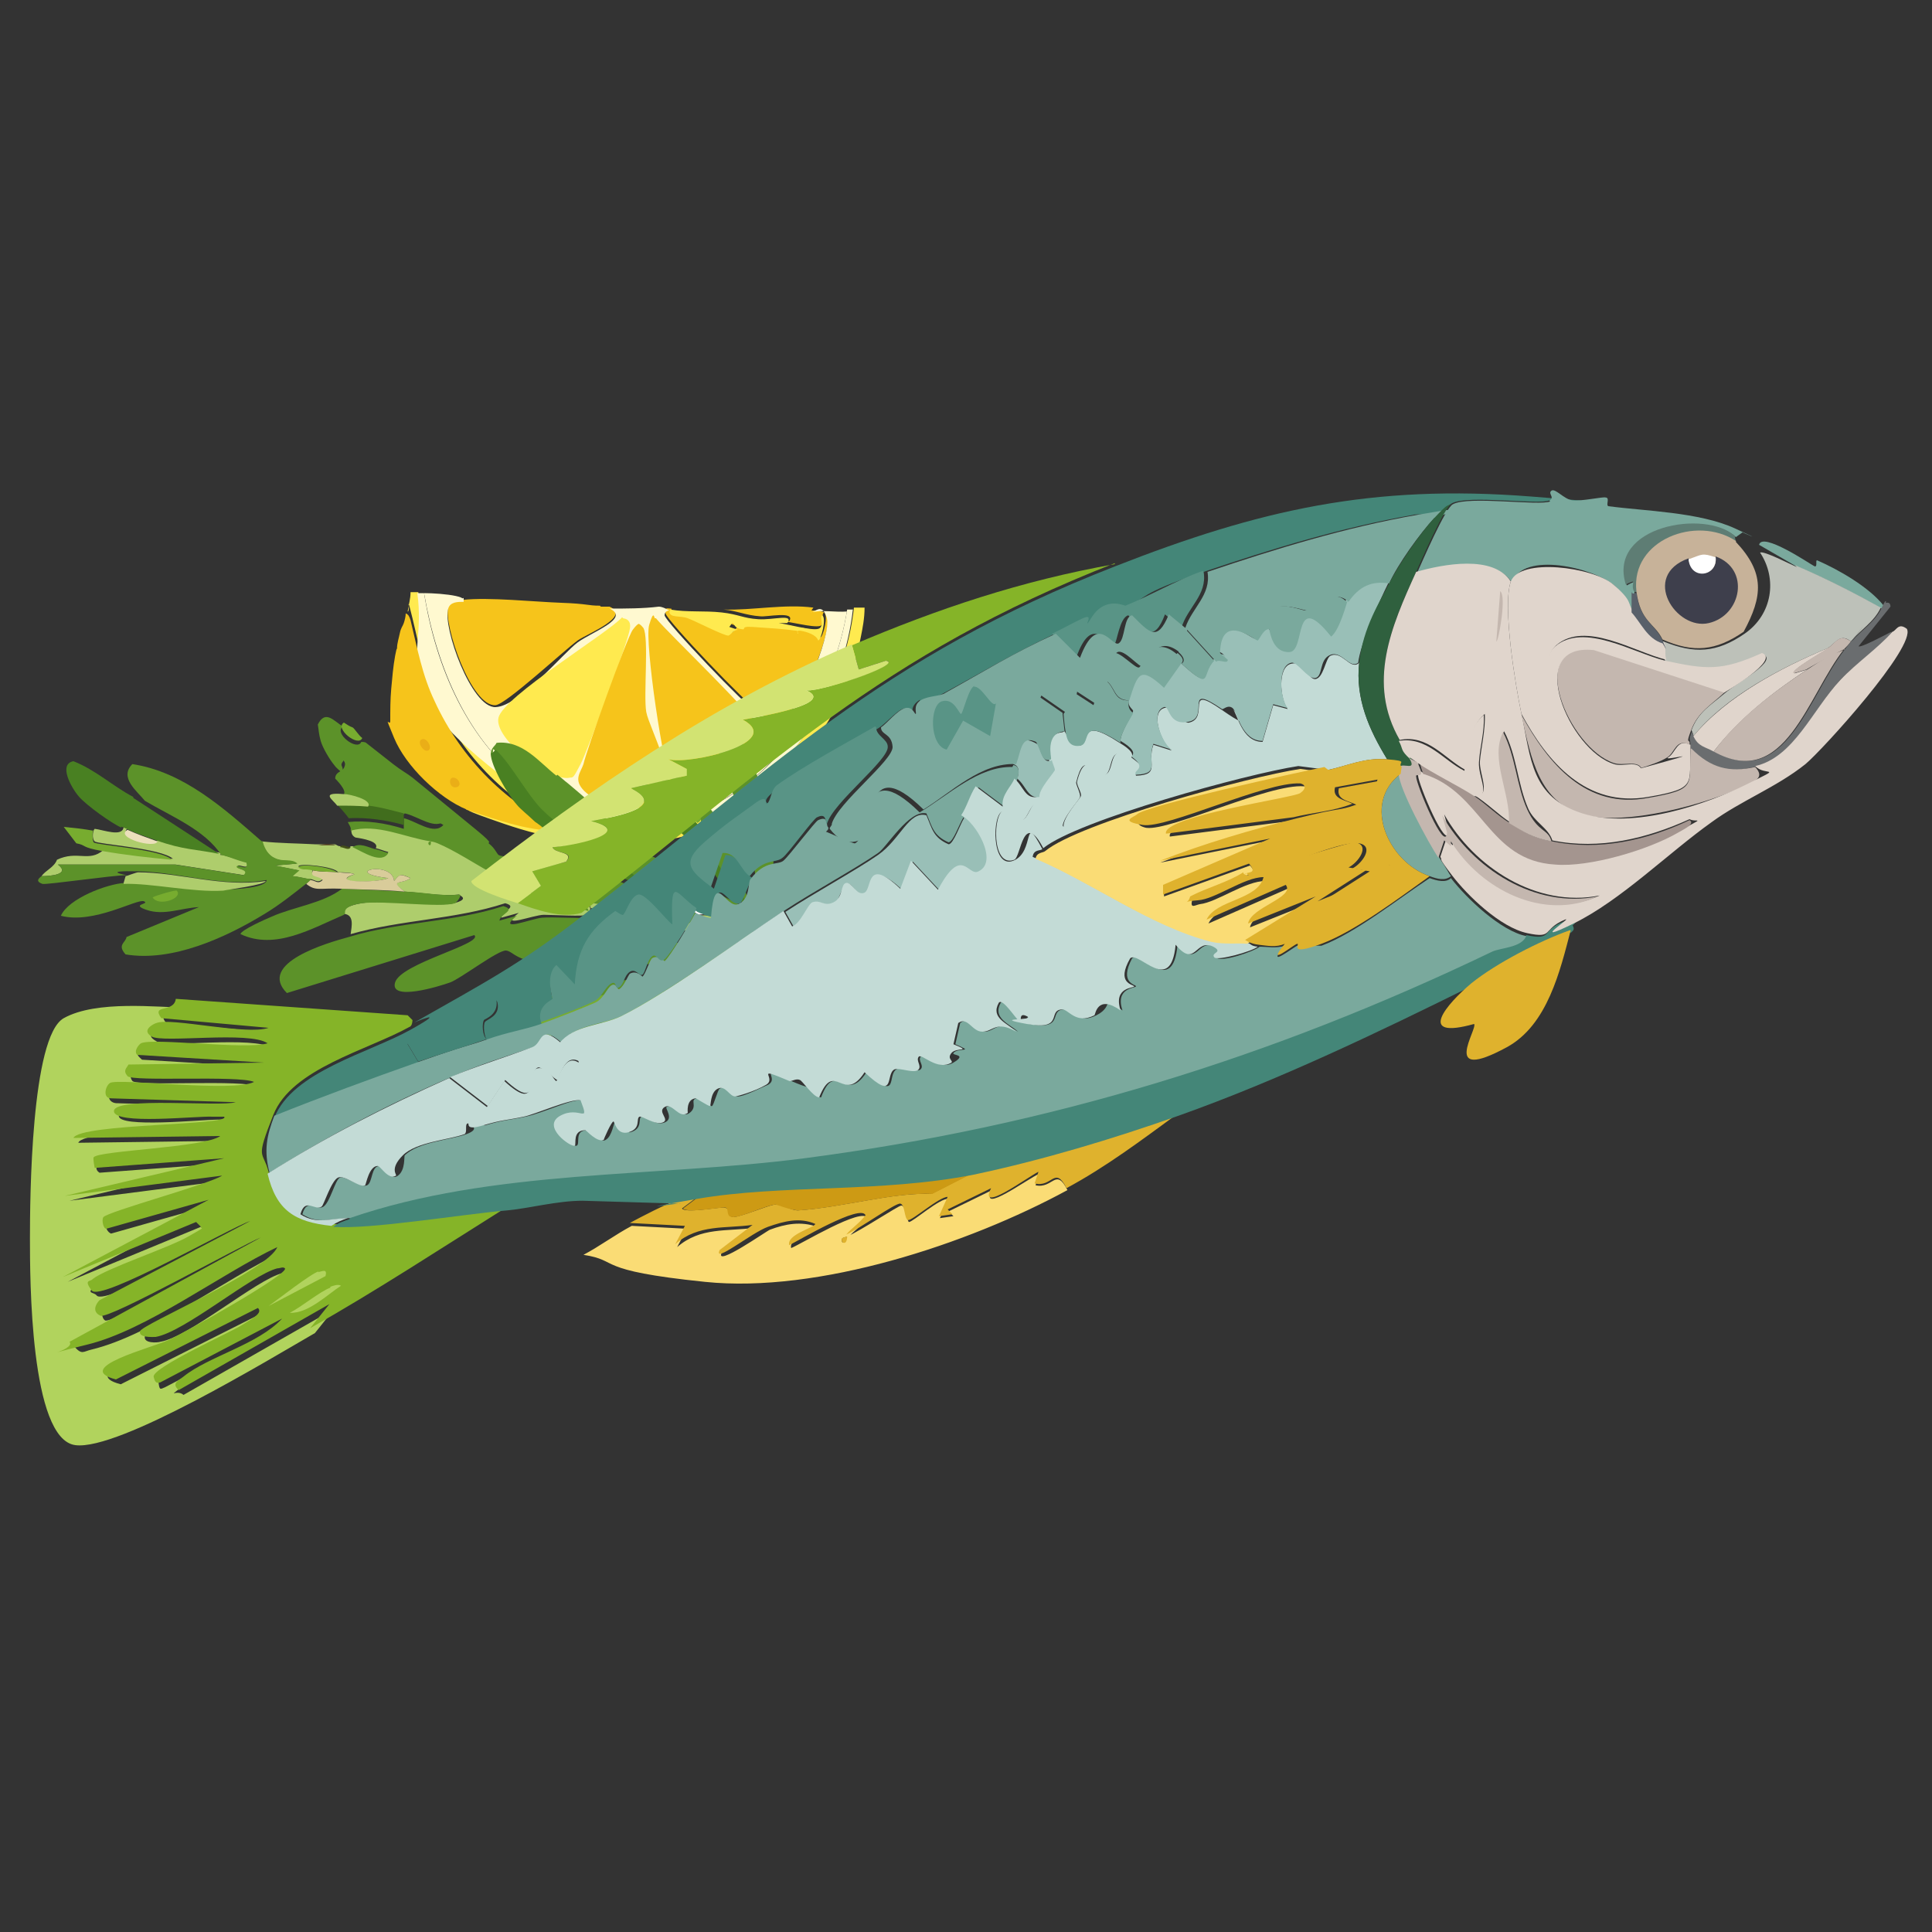 <svg xmlns="http://www.w3.org/2000/svg" id="Layer_1" version="1.1" viewBox="0 0 200 200">
  <rect x="0" y="0" width="200" height="200" fill="#333333" stroke="none"/>
  <defs>
    <style>
      .st0 {
        fill: #f6c41b;
      }

      .st1 {
        fill: #434e18;
      }

      .st2 {
        fill: #3e3f4c;
      }

      .st3 {
        fill: #ebe0bb;
      }

      .st4 {
        fill: #dfb22d;
      }

      .st5 {
        fill: #498022;
      }

      .st6 {
        fill: #5e7d74;
      }

      .st7 {
        fill: #fff9d0;
      }

      .st8 {
        fill: #fadc75;
      }

      .st9 {
        fill: #c4b7af;
      }

      .st10 {
        fill: #85b428;
      }

      .st11 {
        fill: #416d1d;
      }

      .st12 {
        fill: #bdc1b9;
      }

      .st13 {
        fill: #d9cc9a;
      }

      .st14 {
        fill: #6a6d6f;
      }

      .st15 {
        fill: #aecd6c;
      }

      .st16 {
        fill: #77ac2f;
      }

      .st17 {
        fill: #eaae17;
      }

      .st18 {
        fill: #4c361f;
      }

      .st19 {
        fill: #cd9a14;
      }

      .st20 {
        fill: #fff;
      }

      .st21 {
        fill: #e0d5cc;
      }

      .st22 {
        fill: #ffea4f;
      }

      .st23 {
        fill: #b1d35d;
      }

      .st24 {
        fill: #d2e372;
      }

      .st25 {
        fill: #7aa99d;
      }

      .st26 {
        fill: #c7b299;
      }

      .st27 {
        fill: #5c9229;
      }

      .st28 {
        fill: #a4958f;
      }

      .st29 {
        fill: #2f603e;
      }

      .st30 {
        fill: #448678;
      }

      .st31 {
        fill: #99bfb7;
      }

      .st32 {
        fill: #59606a;
      }

      .st33 {
        fill: #599486;
      }

      .st34 {
        fill: #c3dbd6;
      }
    </style>
  </defs>
  <g>
    <path class="st22" d="M89.5,62.9c0,1.1-.2,2.1-.4,3.1s-.4,1.8-.6,2.5-.4,1.3-.6,1.8c-3,7.8-10.7,15.7-19.4,16.7s-14-.9-17.7-2.2-1.7-.8-2.4-1.2c3.3,1.2,6.7,2.5,10.4,2.2-6-2.5-10.9-7.5-13.6-13.4-1.3-2.8-1.8-5.5-2.5-8.4s-.2-.6-.5-.7c.1-.7.3-1.3.3-2,.2,0,.3,0,.7,0s0,0,.1,0c1.1,7.8,4.5,16,11.1,20.7,15.4,11.2,32.2-2.9,34-19.1.4,0,.9,0,1.2,0Z"></path>
    <path class="st0" d="M84,63.2c.5,0,1.5,0,1.7.6.4,1.7-3,10.5-5.1,10.6s-1.7-.5-2.1-.8c-1.1-.6-9.5-9.4-9.6-10.1s.2-.5.5-.5c0,0,0,0,.1,0,0,.7,1.3.5,1.9.7s3.7,1.8,4.2,1.8.5-.7,1-.6l-.9-.3c.7-.9,1.1.2,1.1.2.9.2,1.2-.2,1.3-.2,1.4.1,3.2.2,4.6.4s0,.3.1.3,0-.3.3-.3c.6.1,1.6.4,1.8,1,.3,0,.9-2.4.4-2.6-.3.1,0,1.3-.4,1.4-.8.2-3.2-.5-4.1-.5h.9c.7-1.1-2.4-.4-3-.5-1.5-.1-2.5-.6-3.8-.7,2.9.1,6.4-.6,9.3-.2Z"></path>
    <path class="st7" d="M88.3,63c-1.8,16.3-18.6,30.3-34,19.1s-10-12.9-11.1-20.7c.2,0,.4,0,.7,0,1.2,7.6,4.5,15.5,11,20.1,15,10.7,30.4-3,32.8-18.4.1,0,.4,0,.6,0Z"></path>
    <path class="st22" d="M69.4,63.1c1.7.3,3.5.1,5.3.3s2.2.6,3.8.7,3.7-.6,3,.4h-.9c.9.1,3.4.8,4.1.6s.1-1.3.4-1.4c.5.2-.1,2.6-.4,2.6-.2-.6-1.2-.9-1.8-1s-.2.3-.3.3,0-.3-.1-.3c-1.4-.2-3.1-.3-4.6-.4s-.4.4-1.3.2-.5-1.1-1.1-.2l.9.3c-.5,0-.7.5-1,.6-.5,0-3.4-1.5-4.2-1.8s-1.9,0-1.9-.7Z"></path>
    <g>
      <path class="st0" d="M48.3,83.8c-2.9-1.2-6.3-4.5-7.5-7.4s-.4-1-.4-1.8c0-1.1,0-2.2.1-3.3s.2-2.3.4-3.4.2-.6.2-.8c0-.5.2-1.1.3-1.6s.3-.7.4-1,.2-.7.2-1c.3.1.4.4.5.7.7,2.9,1.2,5.7,2.5,8.4,2.7,5.9,7.6,10.9,13.6,13.4-3.6.2-7-1.1-10.4-2.2Z"></path>
      <path class="st0" d="M45.8,75.5c.8,0,.4,2.1.1,2.2-.8.3-.8-2.1-.1-2.2Z"></path>
      <path class="st17" d="M43.8,76.5c.5,0,1,1,.5,1.2s-1.3-1.1-.5-1.2Z"></path>
      <path class="st17" d="M46.9,80.5c.6,0,1,.9.3,1s-.8-1-.3-1Z"></path>
    </g>
    <path class="st0" d="M62.2,62.8c.3,0,.6,0,.9,0,2.3,1-2.3,2.8-3.3,3.5-1.5,1.1-7.4,6.6-8.5,6.7-2.5.2-5.4-8.3-4.9-10.2s1-.6,1.5-.7c2.7-.3,7.4.2,10.2.3s2.7.3,4,.3Z"></path>
    <g>
      <path class="st7" d="M87.7,63.1c-2.4,15.3-17.8,29.1-32.8,18.4-6.5-4.6-9.7-12.5-11-20.1.9,0,2.4.1,3.3.3s.5.3.8.2v.4c-.6,0-1.4,0-1.6.7-.6,1.9,2.4,10.3,4.9,10.2s7-5.6,8.5-6.7,5.5-2.5,3.3-3.5c1.6,0,3.5,0,5.1-.2.4,0,.9.3,1.1.4-.3,0-.5.2-.5.5.1.7,8.5,9.5,9.6,10.1s1.6.8,2.1.8c2.1-.1,5.6-8.9,5.1-10.6s-1.2-.6-1.7-.6c1.2-.3,2.5,0,3.8-.1Z"></path>
      <path class="st0" d="M67.9,64c1.4,1.7,10.7,10.5,10.9,11.8.3,2.2-5.8,6.3-7.7,6.4s-1.1-.1-1.5-.8c-.9-1.5-2.9-15-2.4-16.7s.5-.7.6-.7Z"></path>
      <path class="st22" d="M64.5,64c.7.1.8.6.7,1.1-.1,1.1-4.4,12.7-5.1,14s-.7,1.4-1.1,1.4c-2,.5-7.9-4-7.4-6.2s11.4-8.8,12.8-10.4Z"></path>
      <path class="st0" d="M66.1,64.6c.2,0,.4.3.5.4.6,1,0,7,.3,8.7s3.9,8.1,1.3,9.4-6.5,0-7.7-1.2-.4-1.9-.1-2.8c.3-1.4,4.5-13.1,5.1-13.9s.7-.6.7-.6Z"></path>
    </g>
  </g>
  <g>
    <path class="st15" d="M61.1,94c0,0,0,.5-.3.7s-3.7,0-4.5,0c-1.1,0-4.8,1.5-2.6-.2l-1.8.5c0-.7,1.8-1.1.4-1.5-5.2,1.7-10.8,1.7-16,3.2.1-.8.4-2-.7-2.1.1,0-.5-.7,1.8-1.1s8.1.4,9.6,0,.8-.7.5-.9c-1.9.2-3.8-.2-5.6-.3-1.8-1.3-.3-.7.6-1.4-.9-.4-1.1-.5-1.7.3-.2-2.2-5.7-.9-.6-.3-1,.5-6.3.6-3.5-.4-.5-.2-1.1-.2-1.7-.2-.3-.6-4.2-1-4.1-.6.4.4.9.2,1.5.3-.4.8.6.5,1,1-.5.5-.9,0-1.3,0s-1.4-.3-1.9-.3l.7-.6-2.5-.5,2.3-.2c-.7-.5-1.5-.1-2.4-.6s-1.1-1.6-1.2-1.7c1.8.2,3.7.2,5.5.3h2.1c.2.1.3.2.5.2.3,0,.9.4,1.1,0,0,0,.2,0,.2,0,1.1.4,3,1.8,3.7.6-.4-.1-.9-.3-1.3-.4.4-.7-1.4-1-2.1-1.1-.6-.3-.4-.9-.4-1.2,2.7-.8,5.6.7,8.3,1.1,0,1.1.2,0,.7.2,1.7.7,3.7,1.9,5.3,2.9s3.8,3.9,3.6,1.3c1,2.2,4,1.5,6,2.1s-.3.5.7.7Z"></path>
    <path class="st27" d="M35.6,94.7c-3.3,1.4-7.1,3.7-10.7,2,0-.4,2.7-1.6,3.2-1.8,2.2-1,5.4-1.4,7.3-2.9,2.2.1,4.4.2,6.6.3s3.7.5,5.6.3c.2.2-.4.9-.5.9-1.5.5-7.4-.3-9.6,0s-1.7,1-1.8,1.1Z"></path>
    <path class="st15" d="M78.4,94.9c-.2.6-.4,1.3-.6,2-.5.1-1,.5-1.5.6.3-.3-.7-.7-.7-.7-1-.2-4.1-.5-5.3-.5.3-.2,1.9-1.5,2.1-1.5,1.3-.3,3.2.9,3.6-.5.9.3,1.5.6,2.4.7Z"></path>
    <path class="st15" d="M22.8,88.5c0,0,.2,0,.2,0,.9.2,1.7.5,2.6.8.2.9-1,0-1,.4s1.4.2.7.9l-7.1-1.1H6c1.3,1-.7,1.2-1.7,1.2.4-.6,1.3-.9,1.6-1.7,2.1-1,3.3.3,4.8-1,2.3.5,4.8.7,7.2.9-1.2-1.1-7.8-1.5-8.1-1.8s-.2-1.1,0-1.3c.9.1,2.9.9,3-.2.1,0,.3,0,.5.1-1.4.8,2.9,2,3.1,1.2,2.8,1,4.1.9,6.5,1.4Z"></path>
    <path class="st27" d="M57.7,80.2c.4.3.7.6,1.1.9.6.5,1.9,1.6,2.3,2,.7.7,1.6,1.5,2.3,2.3s0,.5,0,.6c1.2,1.4,1.7,3.1,3.6,3.9.2,1-.1.8-.9,1.2-2.6-2.4-7.2-4.5-10-7.2s-3.2-4.7-4.4-5.8-.3-.2-.9,0c0-.7.5-.9.6-1.2,2.7-.3,4.4,2,6.2,3.4Z"></path>
    <path class="st5" d="M66.2,91c.3.3.6.5.8.9-1.2.5-1-.4-1.1-.4-1.6-.7-3.2-1.3-4.8-2.2s-3-2-4.4-3.2-1.1-.8-1.5-1.2-1.4-1.2-1.7-1.6c-.9-1-2.7-4-2.7-5.3.6-.2.3-.7.9,0,1.2,1.2,3,4.4,4.4,5.8,2.8,2.8,7.4,4.8,10,7.2Z"></path>
    <path class="st5" d="M72.2,85.3c1.3,1.6,2.1,3.4,3.1,5.2s1.8,1.3,2,2.8c-.6.3-1-.3-1.7-.6-1.4-1.7-2.6-3.8-4.1-5.5s-4.6-3.7-5.8-5.2-.9-1.3-.5-2c0,0,.1-.2.4-.4,0,1.4,2.3,1.8,3.4,2.6s2.5,2.3,3.2,3.1Z"></path>
    <path class="st16" d="M69,79c.2,0,.2.2.4.4s-.5.2-.3.5,1.6.6,1.5.8l-2.2-.7c-.3.5,6,3.9,3.8,5.2-.7-.8-2.4-2.4-3.2-3.1s-3.4-1.2-3.4-2.6c.4-.3.9-.7,1-.8.7.3,1.7-.1,2.3.2Z"></path>
    <path class="st20" d="M75.9,94.2c-.4,1.4-2.3.2-3.6.5-1.2-.8-3.7-2.3-3.5-4,2.4,1.1,4.7,2.4,7.1,3.4Z"></path>
    <g>
      <path class="st27" d="M75.6,74.6c2.6,4.1,5.2,11.2,4.3,16.1s-1.1,2.8-1.5,4.2c-.9,0-1.6-.4-2.4-.7-2.4-1-4.7-2.3-7.1-3.4-.2,1.6,2.3,3.2,3.5,4-.1,0-1.7,1.3-2.1,1.5-1.6,0-3.6,0-4.9.7,3.2.2,7.9,1.5,10.9.6s1-.5,1.5-.6c0,.2.3.9,0,1.5-1.7,4.7-11.1,7.6-15.6,8.3-9,1.3-18-.4-3-4.3,4.1-1.1,8.9-1.1,12.6-2.9-4.5,0-9.5.8-14,.4s-4.6-1.5-5.4-1.6-4.7,2.9-5.8,3.3-6.3,2-5.7,0,9.2-4,8.2-4.9l-19.4,6c-3.1-3.1,4.2-5.2,6.4-5.8,5.2-1.6,10.8-1.5,16-3.2,1.4.4-.3.8-.4,1.5l1.8-.5c-2.2,1.8,1.5.3,2.6.2s4.2.1,4.5,0,.3-.7.3-.7c1.4.3,3.4.6,4.7.2-.7,0-4.5-.8-4.7-.7-.3.1.1.4,0,.5-1-.2-.6-.7-.7-.7-2.1-.5-5,.1-6-2.1.2,2.5-2.3-.6-3.6-1.3s-3.6-2.2-5.3-2.9-.6.9-.7-.2c-2.7-.4-5.6-1.9-8.3-1.1,0-.3.1-.2-.3-.9,1.9-.2,3.9.1,5.8.7v-1.1c1.3.3,3.1,1.8,4.1.7-1.8-1-3.5-2.1-5.2-3.1s-1.6-.8-2.1-1.1c-1.1-.7-2.3-1.3-3-2.5-.6.7.1.5-.2,1.3-.3-.3-.6-.5-.8-.8-.5-.6-1.2-1.8-1.4-2.5s-.2-1.1-.3-1.7c.8-1.6,1.7-.3,2.6.2-1,.7,1.5,2.6,1.9,1.6.1,0,.4,0,.5.1.9.7,1.9,1.5,2.8,2.2s1.5,1,2,1.4c2.2,1.8,4.4,3.6,6.6,5.4s.9,1.1,1.4,1.5.7.9.9,1.1c.6.3,1.2,0,1.4.2,2,.5,4.2.4,6.3.8s2.9,1.5,1.7.2c1.6,1,3.2,1.6,4.8,2.2s-.2.9,1.1.4c-.2-.4-.5-.6-.8-.9.8-.4,1.1-.2.9-1.2-1.9-.8-2.5-2.5-3.6-3.9,1.7,1.9,3.9,2.1,5.6,3s4.2,2.7,6.5,3.8,1.1.9,1.7.6c-.2-1.6-1.6-2.2-2-2.8-1.1-1.7-1.8-3.6-3.1-5.2,2.2-1.3-4.1-4.7-3.8-5.2l2.2.7c0-.2-1.4-.8-1.5-.8-.2-.2.4-.4.3-.5.9.2,1.6.9,2.2,1.5,1.7,1.6,3.2,3.8,4.1,5.9s1.3,4.9,2.4,7.1c.5-2.5.1-5.1-.4-7.6s-2.7-6.2-3.1-8.5-.3-2.4.1-3,.8-.1.8-.1Z"></path>
      <g>
        <path class="st16" d="M60.4,103.4l-.5,2c1.8-1,4.4-.7,6.5-1.3s1.8-.8,2.6-1.1c2.2-.8,4.4-1.2,6.1-3,2,2-11.6,5.8-12.4,5.9s-.5-.7-.6-.7-1,.8-1.6.9c-1.5.1-11.5.7-6.3-.7l-.4-1c2.2-.4,4.4-.6,6.6-1Z"></path>
        <path class="st16" d="M69,103c-.7.3-1.7.9-2.6,1.1-2.1.6-4.7.2-6.5,1.3l.5-2c1.1-.2,7.5-1.5,8-1.4s0,1,.6,1Z"></path>
        <path class="st27" d="M65,98.1c4.3,1.1-6.4,1.2-7,1.1-.9-.1-2.3-.3-3.1-.8,2.3,0,8.2-.8,10.1-.3Z"></path>
        <path class="st15" d="M61.1,94c.2,0-.3-.4,0-.5s4,.7,4.7.7c-1.3.4-3.4,0-4.7-.2Z"></path>
        <path class="st16" d="M36.5,75.3c.2.1.6.8,1,1.1-.4,1-2.9-1-1.9-1.6.3.2.6.4.9.5Z"></path>
      </g>
    </g>
    <path class="st16" d="M9.7,85.9c-.2.2-.1,1.2,0,1.3.3.3,7,.7,8.1,1.8-2.3-.2-4.9-.5-7.2-.9s-1.6-.6-2.7-.8l-1.3-1.7c1,.1,2,.2,3.1.4Z"></path>
    <path class="st13" d="M41.9,92.3c-2.2-.2-4.4-.2-6.6-.3s-2.6.3-3.6-.5c.1-.1.3-.3.4-.4.5,0,.8.5,1.3,0-.4-.5-1.4-.2-1-1,1,.2,1.7.1,2.6.2s1.1,0,1.7.2c-2.8.9,2.5.9,3.5.4-5.1-.6.4-1.9.6.3.6-.8.7-.7,1.7-.3-.9.7-2.3.1-.6,1.4Z"></path>
    <g>
      <path class="st27" d="M27.2,87.1c0,0,.2,1.2,1.2,1.7s1.7,0,2.4.6l-2.3.2,2.5.5-.7.6c.5,0,1.5.3,1.9.3,0,.1-.3.3-.4.4-1.4,1.1-2.9,2.3-4.4,3.2-4.1,2.5-9.6,5-14.4,4.2-.9-1,0-1.2.1-1.8l7.5-3.1c-1.9.1-3.6.9-5.4.3s.4-.6-.3-.9-5.2,2.4-8.6,1.5c.8-1.8,4.8-3.3,6.6-3.4,2.8-.2,7.2.8,10.3.7s4.4-.5,4.4-1c-4.4.8-9-.8-13.2-.9s-1.2.4-1.3.4c-1.4,0-8.2,1-8.7.9-.9-.3-.2-.7-.1-.8,1,0,3-.2,1.7-1.2h12.1s7.1,1.1,7.1,1.1c.7-.6-.8-.6-.7-.9s1.3.6,1-.4c-.9-.2-1.7-.6-2.6-.8-1.7-2.6-5.2-4-7.9-5.6-.8-1-2.7-2.4-1.3-3.8,5.3.8,9.5,4.6,13.4,8Z"></path>
      <path class="st15" d="M12.8,91.4l.2-.7c.1,0,1.1-.4,1.3-.4,4.2,0,8.8,1.6,13.2.9,0,.4-4,.9-4.4,1-3.1.2-7.5-.8-10.3-.7Z"></path>
      <path class="st16" d="M18.3,92.2c.7.8-1.9,1.7-2.5.7.3-.2,2.4-.8,2.5-.7Z"></path>
    </g>
    <path class="st27" d="M38.9,87.9c.4.1.9.3,1.3.4-.7,1.2-2.6-.1-3.7-.6.7-.5,1.6,0,2.3.2Z"></path>
    <path class="st16" d="M35,90.3c-.9-.1-1.6,0-2.6-.2s-1.1,0-1.5-.3c0-.5,3.8,0,4.1.6Z"></path>
    <path class="st18" d="M34.8,87.5h-2.1c.8,0,.9-.3,2.1,0Z"></path>
    <path class="st1" d="M36.3,87.7c-.2.4-.7,0-1.1,0,.2-.4.7,0,1.1,0Z"></path>
    <path class="st5" d="M13.8,82.6l8.9,5.8c-2.4-.5-3.7-.4-6.5-1.4s-2-.7-3.1-1.2-.3,0-.5-.1c-1.1-.5-3.6-2.3-4.4-3.2s-2.2-3.4-.6-3.7c2.3.9,4.1,2.6,6.2,3.7Z"></path>
    <path class="st3" d="M16.3,87.1c-.2.8-4.5-.4-3.1-1.2,1.1.5,2,.8,3.1,1.2Z"></path>
    <g>
      <path class="st27" d="M41.8,84.3c-1.2-.3-2.5-.7-3.7-.8.4-.6-2-1.2-2.5-1.3.3-.4-.8-1.5-.9-1.6,0-.7.7-.7.9-1.1.4-.8-.4-.6.2-1.3.7,1.2,1.9,1.8,3,2.5s1.3.7,2.1,1.1c1.7,1.1,3.4,2.2,5.2,3.1-1,1.1-2.8-.4-4.2-.7Z"></path>
      <path class="st11" d="M41.8,84.3v1.1c-1.8-.5-3.8-.8-5.7-.7-.2-.3-.8-1-1.2-1.4,1.1,0,2.1,0,3.2.1s2.5.5,3.7.8Z"></path>
      <path class="st15" d="M35.6,82.2c.6,0,3,.6,2.5,1.3-1.1-.1-2.1-.1-3.2-.1-.4-.6-1.8-1.4.6-1.2Z"></path>
    </g>
  </g>
  <g>
    <path class="st23" d="M18.7,103.9c-.2,1.6-2.6.6-1.5,2l11.1,1c-2.3.8-10.1-1.1-11.6-.5s-1.2,1-.5,1.4c1.1.7,10-.6,12,.7-2.1.6-11.8-.6-13.1,0s-.8.8-.4,1.2l13.1.8-14,.2c-.3.3-.4.8-.1,1.2.5.6,11.5-.2,13.1.6-2.1,1.1-14-.4-14.9.1s-.8,1.5.1,1.6l12.9.4c-1.7.5-12.5-.4-12.6.9s8.7.4,10.2.4h1.2c1,1.1-14.9.8-15.6,2.4l15.2-.2c-1.6,1.2-12.6,1.4-13.1,2.2s0,1,.1,1.1l13.4-1-16.5,3.9,16.3-2.1c-1.4.9-11.8,3.8-12.3,4.3s0,1.1.3,1.2l10.6-3-15.1,8,13.8-5.7.5.5c-.1.3-1,.8-1.3,1-2.1,1.2-8.5,3.3-9.9,4.4s-.4.8-.1,1.2c.9,1.2,14.3-6.6,16.4-7.2l-15.6,8.2c-.4.4-.3,1.4.1,1.6.9.3,14.6-7.3,16.6-8.1l-19.8,10.8c.8.9.9.5,1.8.3,6.2-1.5,13.8-7.3,19.7-10.1-1,2.4-14,7.9-14.2,8.7s1.3.7,1.6.6c3-.5,9.9-6.4,12.6-7.1s.5-.3.8,0c.3.6-11,6.9-12,7.4-1.7.9-10.1,2.9-5.5,4.1l14.7-7.4c.5.4-1.5,1.6-1.7,1.8-1.4.9-9.2,4.3-9.1,5.3s.2.8.7.6l12.6-6.6c-2.5,2.6-7.7,3.9-10.2,6s-1.3.7-.5,1.4l15.6-8.9-2,2.5c-4.7,2.7-20.3,12.2-24.8,11.6-4.7-.6-4.7-17.4-4.7-21.4,0-4,.1-20.9,3.5-22.8s9.8-1.1,12.6-1.1Z"></path>
    <path class="st8" d="M87.7,128c0,.1-.8,0-.5.6.4.2.4-.6.5-.6,1.4-.6,5.3-3.2,5.6-3.2.5,0,.6,1.7.8,1.7.4,0,3.2-2.5,4.1-2.4l-.9,2,1.4-.2-.5-.5,4.5-2.2c-1.4,2.6,3.7-1.2,4.9-1.7l-.4,1.2c1.8.4,2.1-1.9,3.3.5-10.3,5.6-25.8,10.7-37.5,9.5s-8.7-2.2-12.6-2.8c1.7-.9,3.3-2.1,5-3l5.7.3-1,1.9c2.4-2.1,5.2-1.6,8-2l-3.4,2.6c-.7,1.5,4.7-2.3,5-2.4,1.6-.6,3.2-.9,4.9-.3-.1.4-3,1.1-2.7,2.2,1-.4,7.4-4.3,7.9-3.1-.6.8-1.4,1.3-2,2Z"></path>
    <path class="st4" d="M72.2,123.9l-1.6,1.2c.3.5,3.6-.1,4.3-.1s.7,1,.9,1c.9,0,3.6-1.2,4.4-1.3s1.6.6,2.4.6c4.6-.3,9.9-1.9,13.8-1.7l4.3-2.2c7.1-1.4,14.4-3.6,21.2-6.1-3.7,2.7-7.4,5.5-11.5,7.7-1.2-2.4-1.5,0-3.3-.5l.4-1.2c-1.2.6-6.3,4.4-4.9,1.7l-4.5,2.2.5.5-1.4.2.9-2c-.9,0-3.7,2.5-4.1,2.4s-.3-1.6-.8-1.7-4.2,2.6-5.6,3.2c.6-.7,1.4-1.2,2-2-.5-1.2-6.9,2.6-7.9,3.1-.3-1.1,2.6-1.8,2.7-2.2-1.6-.7-3.2-.3-4.9.3s-5.7,3.9-5,2.4l3.4-2.6c-2.8.4-5.6-.1-8,2l1-1.9-5.7-.3c1.3-.7,3.6-1.9,5-2.4s.9-.4,1.8-.5Z"></path>
    <g>
      <path class="st10" d="M42.7,105.6s0,.6-.3.7c-4.3,2.4-12.2,4.3-14.1,9.1s-1.1,3.6-.5,5.9c1,3.8,2.8,5,6.6,5.4s13.3-1.2,18-1.7c-6.7,4.2-13.4,8.6-20.3,12.5l2-2.5-15.6,8.9c-.8-.7,0-1,.5-1.4,2.6-2.1,7.7-3.3,10.2-6l-12.6,6.6c-.5.2-.6-.2-.7-.6,0-1,7.8-4.5,9.1-5.3s2.2-1.3,1.7-1.8l-14.7,7.4c-4.6-1.2,3.8-3.3,5.5-4.1s12.4-6.8,12-7.4c-.2-.2-.5,0-.8,0-2.7.7-9.6,6.6-12.6,7.1-.3,0-1.8.1-1.6-.6s13.3-6.3,14.2-8.7c-5.9,2.8-13.5,8.6-19.7,10.1s-1.1.6-1.8-.3l19.8-10.8c-2,.8-15.7,8.5-16.6,8.1s-.5-1.2-.1-1.6l15.6-8.2c-2.1.7-15.5,8.4-16.4,7.2s-.1-.9.1-1.2c1.4-1.1,7.8-3.2,9.9-4.4s1.2-.7,1.3-1l-.5-.5-13.8,5.7,15.1-8-10.6,3c-.3,0-.5-.9-.3-1.2.5-.6,10.9-3.4,12.3-4.3l-16.3,2.1,16.5-3.9-13.4,1c0,0-.2-1-.1-1.1.5-.7,11.5-1,13.1-2.2l-15.2.2c.7-1.5,16.5-1.3,15.6-2.2h-1.2c-1.5-.1-10.3.9-10.2-.6s11-.4,12.6-.9l-12.9-.4c-.9,0-.6-1.3-.1-1.6.9-.5,12.8,1,14.9-.1-1.6-.7-12.6,0-13.1-.6s-.1-.8.1-1.2l14-.2-13.1-.8c-.4-.4.2-1.1.4-1.2,1.2-.6,10.9.7,13.1,0-1.9-1.3-10.8,0-12-.7s.4-1.4.5-1.4c1.5-.6,9.3,1.3,11.6.5l-11.1-1c-1.1-1.5,1.3-.5,1.5-2l24,1.7Z"></path>
      <path class="st23" d="M32.9,131.7c.5-.1,1-.4.8.4l-5.9,3.1c1-.7,4.3-3.3,5.2-3.6Z"></path>
      <path class="st23" d="M34.2,133.2c.3-.1.8-.3,1.1-.1-1.4.9-3.4,2.9-5.3,2.8,1.2-.6,3.1-2.2,4.2-2.6Z"></path>
    </g>
    <path class="st19" d="M100.8,121.4l-4.3,2.2c-3.9-.2-9.3,1.4-13.8,1.7-.8,0-2.3-.6-2.4-.6-.8,0-3.5,1.3-4.4,1.3s-.3-1-.9-1-3.9.6-4.3.1l1.6-1.2c8.7-1.5,19-.5,28.6-2.5Z"></path>
    <path class="st4" d="M87.7,128s0,.9-.5.6c-.3-.6.4-.5.5-.6Z"></path>
    <g>
      <path class="st25" d="M195,62.6c.1.3-.2.4-.2.4-2.9-1.6-5.9-3.2-8.9-4.4l-3.8-2.2c.3-1.4,5.3,2,5.7,2.2s.1-.6.3-.6c2.3,1,5.4,2.8,6.9,4.7Z"></path>
      <g>
        <path class="st30" d="M160.4,51.8c-1.1.5-8.4-.6-10.1.3-.6.4-1.3,1-1.8,1.5-.1-.4-2.1-.4-2.2-.3-7.4,1.3-14.6,3.5-21.7,5.9s-5.6,2.6-8,3.6-1.4-.3-2.2,0-1.6,1.7-1.7,1.8c-.2,0-.3-.6-.5-.5-1.1.5-2.1,1.1-3.2,1.6-4.6,2.2-7.5,4-11.4,6.1s-1.7.1-2.6.8-.4,1.4-.5,1.4-.4-.9-1.1-.6-1.8,1.6-2.5,2c-2.8,1.6-7.5,4.2-10.2,6.1s-.6,1.6-1,1.9-.8-.3-1.3,0c-1.6,1.2-4,3-5.2,4-2.4,2-1.5,2.8.7,4.6l1.2-3.5c1.5,0,1.7,1.7,2.8,2.4-.3.3-1,2.5-1.3,2.6-1.3.5-2.4-3.6-2.8,1.4-.2.1-1.4-.4-1.6-.5-2.2-1.4-2.8-3.7-2.5,1.7-.6-.5-3-3.2-3.5-3.1-.8,0-1.3,1.9-1.6,2.1s-.7-.5-.8-.4c-2.8,2-4,4-4.2,7.6l-1.9-2c-1.3,1-.4,3.3-.4,3.5s-1.7.8-1.2,2.4c-1.6.6-3.9,1-5.6,1.6-.4-.4-.5-1.7-.3-2s1.6-.6,1.3-2-4.5,1.9-5.2,2.3c-1.3.7-3.5.3-4.1,2l1.2,2c-5,1.8-10,3.6-15,5.6,1.9-4.8,9.8-6.7,14.1-9.1s.2-.7.3-.7c7.2-4.1,11.1-6.1,17.5-11.1,19.7-15.3,30.8-26.7,55.2-36.2,14.8-5.8,26.5-8.5,43-7.2s1.9.2,2,.7Z"></path>
        <path class="st30" d="M36.2,126c14.8-5.1,31.7-4.2,47.1-6.2,25.3-3.3,48.4-10.4,71.2-21.4.9-.4,3.1-.4,3.5-1.6,2.8.6,1.5-.5,3.9-1.4s.9.4.9.4c.3.5-.1.6-.1.7-3.1,1-7.6,3.4-10.2,5.5-9.9,4.9-20.1,9.8-30.5,13.5-6.8,2.4-14.1,4.6-21.2,6.1-9.6,1.9-19.9,1-28.6,2.5s-1,.3-1.8.5l-10.1-.3c-2.6,0-5.6.8-7.8,1-4.7.4-14.2,2-18,1.7.5-.4,1.1-.6,1.7-.8Z"></path>
        <path class="st10" d="M115.4,58.3c-24.3,9.5-35.5,20.9-55.2,36.2-2.1.6-4.6-.3-6.6-1l2.4-1.8-.9-1.5,3.5-1c1-1.1-1.2-.8-1.4-1.5,2-.2,8.8-1.6,4-2.7,2.2-.4,8.2-1.4,4.1-3.4l5.7-1.3v-.7c.1,0-1.8-1-1.8-1,2.1.6,12.1-1.7,7.7-4.1,1.7-.3,10-1.7,6.4-3.1.7.6,10.5-2.8,8.4-3l-2.8.9-.7-2.5c8.9-3.8,17.6-6.7,27.2-8.4Z"></path>
        <path class="st24" d="M88.2,66.8l.7,2.5,2.8-.9c2.1.3-7.7,3.6-8.4,3,3.6,1.4-4.7,2.8-6.4,3.1,4.4,2.4-5.6,4.7-7.7,4.1l1.9,1v.7c-.1,0-5.8,1.3-5.8,1.3,4.1,2-2,3-4.1,3.4,4.8,1.2-2,2.6-4,2.7.2.7,2.3.4,1.4,1.5l-3.5,1,.9,1.5-2.4,1.8c-.7-.2-4.9-1.5-4.8-2.3,12.4-9.6,25-18.3,39.4-24.5Z"></path>
        <path class="st25" d="M104.9,79.2c.7.1.6.9.4,1.5s-1.4,1.7-1.2,2.9l-2.8-2.1c-.6.9-.9,2-1.5,3s-1.1,2.6-1.6,2.7c-1.6-.7-1.7-1.6-2.3-3-1.8-.4-4.1,3.5-5,4.1-2.3,1.6-6.7,4-9.6,5.9-4.8,3.2-12,8.4-16.8,10.9-2,1-4.9.9-6.4,2.8-2.2-1.9-1.8.1-2.9.5-2.9,1-5.6,1.8-8.5,3.1-6.5,2.8-12.8,6.1-18.8,9.9-.6-2.3-.3-3.8.5-5.9,5-2,9.9-3.8,15-5.6s4.7-1.5,7-2.3,3.9-1,5.6-1.6,4.7-1.8,5.6-2.2,1.2-1.5,1.7-1.8.6.5.8.4c.5-.3.9-1.4,1.1-1.6.7-.4,1.3.3,1.3.3.3-.2.7-1.6,1-1.9.6-.4,1.3.3,1.3.3.6-.5,2.7-4.1,3.2-5,.2.1,1.4.6,1.6.5.4-5.1,1.5-.9,2.8-1.4s1-2.3,1.3-2.6c1.5-2,2.8-1.4,3.4-1.9s3.3-4.1,3.6-4.2c1.1-.5.8.5,1,.7s-.2.5-.2.5c.1,0,2.9,1.3,3,1.2,1.7-.7.3-9.5,6.7-3.2,3-1.8,6.1-4.8,9.6-4.7Z"></path>
        <path class="st25" d="M130.3,98c.9,0,1.8.2,2.7-.1-2.2,2.6,1.1,0,1.3,0,.3,0,2.2,0,2.5,0,3.5-1.3,8-4.9,11.2-7,.8.3,1.7.5,2.2,0,1.6,2.1,5.2,5.5,7.8,6-.5,1.2-2.6,1.2-3.5,1.6-22.9,11-45.9,18.1-71.2,21.4-15.4,2-32.3,1.1-47.1,6.2-1.8,0-3.2.7-4.9-.4.5-1.8,1.5-.3,2.2-.8s1.2-2.8,1.7-3,2.2,1.1,2.8.8.4-2,1.3-2,1.1,1.6,1.9,1,.6-2,.7-2.1c1.4-1.4,4.8-1.6,6.4-2.2s.2-1,.3-1.1c.4-.1,1.6.2,1.6.2,2-.6,2.3-.5,4.2-.9s4.9-1.9,5.9-1.7c1,2.6-1.5,1.2-2.1,1.6-1.9,1.1,1.1,3.3,1.5,3.1s-.3-1.6,1.1-1.6,1.2,1.4,1.9,1,.8-1.8,1-1.9,1.1,1.3,1.6,1.1c1.3-.4.7-1.4,1.1-1.6s1.4,1,2.4.6,0-1.5.2-1.6c.8-.5,1.5,1.3,2.4.6s-.1-1.4.8-1.5,1.3.9,1.5.8.6-1.7.8-1.8c.8-.5,1.2.7,1.8.8s2.9-1.1,3.2-1.2c1.3-.7-1.3-2,2.4-.4s.6-.4,1.1-.1,1.4,1.8,2,1.8c1.5-4,2.5.8,4.7-2.6,3.4,3.1,2.1.3,3.1-.3s2.1.4,2.5,0-.3-.9,0-1.3,1.9,1.5,3.4.6-.2-.7,0-1c.5-.6,2.3,0,.2-.9l.5-2.2c1-.8,1.8.9,2.5.9,1.1,0,1.4-1.3,3.5,0-.9-.8-2.7-1.4-1.8-3,.5-.5,2,1.9,2.1,1.9.4.2.8-.6.8-.5,1,.5,0,.8,0,.8,3.8.7,2-1.4,3.6-1.5s1.4,1.6,3.4.6.3-2.2,2.7-.5c-.8-2.4,1.4-2.3,1.4-2.5s-1.8-.3-.4-2.9c.9-.8,4.2,4,4.7-1.4,2.1,2.5,2-.7,3.9.2s-.3.5.1,1.1,3.9-.6,4.5-1.1Z"></path>
        <path class="st33" d="M90.7,75.3c0,.9,1.2,1.2,1.2,2,.1,1.4-5.7,5.8-6.3,8-.2-.2,0-1.2-1-.7-.3,0-3.1,3.9-3.6,4.2-.7.6-1.9,0-3.4,1.9-1-.7-1.3-2.5-2.8-2.4l-1.2,3.5c-2.2-1.7-3.1-2.5-.7-4.6s3.6-2.8,5.2-4,1,.2,1.3,0c.4-.3.4-1.4,1-1.9,2.6-1.9,7.4-4.5,10.2-6.1Z"></path>
        <path class="st33" d="M72,94.3c-.4,1-2.6,4.5-3.2,5s-.8-.7-1.3-.3-.7,1.7-1,1.9-.7-.7-1.3-.3-.6,1.3-1.1,1.6-.2-.7-.8-.4-1,1.4-1.7,1.8-4.3,1.8-5.6,2.2c-.5-1.7,1.2-2.3,1.2-2.4s-.8-2.5.4-3.5l1.9,2c.2-3.6,1.4-5.6,4.2-7.6,0,0,.7.5.8.4.3-.2.8-2,1.6-2.1s2.9,2.7,3.5,3.1c-.2-5.3.4-3.1,2.5-1.7Z"></path>
        <path class="st33" d="M124.6,59.2c.4,2.4-1.7,3.7-2.3,5.8l-1.7-1.4c-1.1,2.9-2,1.9-3.8.1-.9.2-1.2,2.9-1.4,2.9-.8.4-2.3-3.3-4,1.5l-2.5-2.5c1.1-.5,2.1-1.1,3.2-1.6s.3.6.5.5.6-1.3,1.7-1.8,2.1,0,2.2,0c2.5-1,5.2-2.6,8-3.6Z"></path>
        <path class="st30" d="M50.3,107.6c-2.3.8-4.7,1.5-7,2.3l-1.2-2c.5-1.6,2.7-1.3,4.1-2s5-3.8,5.2-2.3-1.3,1.9-1.3,2c-.2.3-.2,1.6.3,2Z"></path>
        <path class="st34" d="M140.7,68.6c-.4,3.7,1,6.9,2.9,10-2.3-.2-4.2.7-6.1,1.1l-3.1-.4c-5.3.8-22.8,5.6-26.4,8.5-2.1-4-2.3.9-3,1.2-2.4.9-2.2-4.9-1.1-5.1s1,1.3,1.9,1c1.2-.4.8-4.4,4.3.7-.1-1,1.7-2.9,1.8-3.2s-.5-1.2-.4-1.5c.9-3.6,2.2-.6,2.8-.7,1.2-.1.3-3.6,2.8-1.8s.2,1.4.5,1.9c2.6-.1,1.1-1.3,1.8-3.2l1.9.6c-1-.6-2.3-3.9-.8-4.4s1.8,1.7,2.6,1.5c2.2-.5-.6-4.1,3.4-1.3s.8-.4,1.1-.1c.5.4.9,3.4,3.1,3.4l1.1-3.8,1.5.4c-.8-1-1.1-4.4.4-4.7s1.6,1.5,2.4,1.6c.9,0,1.1-2.1,1.6-2.4,1.2-.6,2,1.4,2.9.8Z"></path>
        <path class="st31" d="M143.7,60.4c-.9,1.8-2.9,6.3-3.1,8.2-.9.7-1.7-1.3-2.9-.8s-.7,2.3-1.6,2.4c-.8,0-1.8-1.7-2.4-1.6-1.5.3-1.2,3.7-.4,4.7l-1.5-.4-1.1,3.8c-2.2,0-2.6-3-3.1-3.4s-1,.2-1.1.1c-4.1-2.8-1.2.8-3.4,1.3s-2-1.7-2.6-1.5c-1.5.5-.2,3.8.8,4.4l-1.9-.6c-.7,1.9.8,3.1-1.8,3.2-.4-.5,1.3-.6-.5-1.9.7-.5-.6-1.3-1.1-1.6-.1-.7,1.3-2.9,1.3-3.1s-.7-.5-.4-1.3c.9-2.9,1-3.6,3.6-1.3l1.7-2.4c3.3,3,2,1.1,3.4-.3s1.2.3,1.2-.2-.8-.7-.8-.7c.1-4.4,3.6-1.2,3.9-1.3s.7-1.5,1.4-1.1c.1.3,1.9,2.3,2.1,2.3,1.7,0,.4-6.6,4.3-1.6.8-.7,1.5-3.5,1.7-3.7,1.1-1.5,2.4-2.1,4.2-1.9Z"></path>
        <path class="st31" d="M99.7,84.5c1.6.7,3.9,4.9,1.8,5.8s-1.7-2.8-4.2,1.9l-2.8-3-1.1,2.9c-3.6-3.3-2.7,0-3.7.4s-1.5-1.1-1.9-1c-.6,0-1,1.8-1.3,2-1,.5-1.4-.3-2.2,0s-1.2,2.2-2.1,2.5l-.9-1.6c2.9-1.9,7.3-4.3,9.6-5.9s3.2-4.6,5-4.1c.6,1.4.7,2.3,2.3,3,.5,0,1.2-2.1,1.6-2.7Z"></path>
        <path class="st34" d="M58,107.9c.4.4,0,1.1,0,1.1.3.2,2-.8,2,.9-1.6-1-2.1,1.9-2.3,1.9s-1.6-1.4-2-1.3c-1.2.4.4,4.8-3.4,1.3l-1.8,2.7-3.9-3c2.9-1.2,5.6-2,8.5-3.1,1.1-.4.7-2.4,2.9-.5Z"></path>
        <g>
          <path class="st34" d="M110.2,75.7c.2.4,1.1,1.5,1.5,1.5,1.3-.2-.2-3.2,4.2-.3.5.3,1.8,1.1,1.1,1.6-2.5-1.8-1.6,1.7-2.8,1.8s-1.9-2.9-2.8.7c0,.3.5,1.2.4,1.5-.1.4-1.9,2.2-1.8,3.2-3.5-5-3.1-1-4.3-.7s-1.6-1.1-1.9-1c-1.1.2-1.2,6,1.1,5.1s.9-5.2,3-1.2c-.2.2-.9,0-1,.8,6,2.5,11.9,7,18.2,8.6,1.3.3,2.8,0,3.7.2s.5.4,1.4.5c-.6.5-4.2,1.5-4.5,1.1-.4-.5,1-.5-.1-1.1-1.9-.9-1.8,2.3-3.9-.2-.5,5.3-3.8.6-4.7,1.4-1.5,2.6.3,2.7.4,2.9s-2.2,0-1.4,2.5c-2.4-1.7-2.6.4-2.7.5-2,1-2.7-.7-3.4-.6-1.5.1.3,2.2-3.6,1.5s1-.3,0-.8-.4.8-.8.5-1.7-2.4-2.1-1.9c-.9,1.6.9,2.1,1.8,3-2.1-1.2-2.4,0-3.5,0s-1.5-1.6-2.5-.9l-.5,2.2c2,.8.3.3-.2.9s.2.8,0,1c-1.5.9-3.1-1-3.4-.6s.3.9,0,1.3c-.4.5-1.9-.2-2.5,0-1,.5.2,3.4-3.1.3-2.2,3.4-3.1-1.4-4.7,2.6-.6,0-1.8-1.8-2-1.8-.4-.2-.9.2-1.1.1-3.8-1.6-1.2-.3-2.4.4s-3,1.2-3.2,1.2c-.6,0-1-1.2-1.8-.8s-.7,1.8-.8,1.8c-.2,0-1.4-.8-1.5-.8-1,.1-.8,1.5-.8,1.5-.9.7-1.6-1.1-2.4-.6s.6,1.3-.2,1.6-2.1-.7-2.4-.6c-.4.2.2,1.2-1.1,1.6s-1.5-1.2-1.6-1.1c-.2,0-1,1.8-1,1.9-.7.3-1.8-1-1.9-1-1.4,0-.9,1.5-1.1,1.6-.4.2-3.5-2-1.5-3.1s3.1,1,2.1-1.6c-1-.2-4.8,1.5-5.9,1.7-1.9.4-2.2.3-4.2.9s-1.3-.3-1.6-.2,0,.9-.3,1.1c-1.6.6-5,.8-6.4,2.2s-.6,2-.7,2.1c-.8.5-1.6-1-1.9-1-.9,0-1.2,1.9-1.3,2-.6.3-2.1-1.1-2.8-.8s-1.5,2.9-1.7,3c-.7.5-1.7-1-2.2.8,1.7,1.1,3.1.4,4.9.4-.6.2-1.1.4-1.7.8-3.8-.4-5.7-1.6-6.6-5.4,6-3.8,12.3-7,18.8-9.9l3.9,3,1.8-2.7c3.8,3.5,2.2-1,3.4-1.3s1.8,1.4,2,1.3.8-2.9,2.3-1.9c0-1.7-1.7-.6-2-.9s.4-.7,0-1.1c1.5-1.9,4.3-1.8,6.4-2.8,4.8-2.4,12-7.7,16.8-10.9l.9,1.6c.9-.3,1.6-2.3,2.1-2.5.9-.3,1.2.5,2.2,0s.7-1.9,1.3-2,1.1,1.4,1.9,1,.1-3.8,3.7-.4l1.1-2.9,2.8,3c2.5-4.7,3.1-1.3,4.2-1.9,2.1-1-.3-5.1-1.8-5.8.6-.9.9-2.1,1.5-3l2.8,2.1c-.2-1.2,1-2.2,1.2-2.9.9.7,1.1,2.1,2.3,1.9-.1-.8,1.6-2.7,1.6-2.8,0-.3-.3-.8-.3-1s-.7-2.7,1.4-2.9Z"></path>
          <path class="st34" d="M82.6,96.4l3,1.7c.4-4.7,2-2,4.5-.5-2.3,2.6-.7,4.1-4.3,1.1-2.1,5.7-2.1-1.2-4.9,3-1.2-.8-1.7-1.6-2.3-3,1.7-3.2,3.1,3.3,4-2.3Z"></path>
        </g>
        <path class="st25" d="M114.4,70.4c1.1.7.8,2.2,2.5,2.1-.3.9.4,1.3.4,1.3,0,.2-1.5,2.3-1.3,3.1-4.5-2.9-2.9.1-4.2.3s-1.4-1-1.5-1.5-.2-1.8-.2-1.8,1.2-1.6,1.1-2.2l2,1.3c.2-.9,1-1.9,1.3-2.6Z"></path>
        <path class="st31" d="M107.5,77.2c.4.8.5,1.9,1.4,1.5,0,.2.3.8.3,1s-1.7,2-1.6,2.8c-1.2.2-1.4-1.2-2.3-1.9.2-.5.3-1.3-.4-1.5.6-1.7.5-3.3,2.6-2Z"></path>
        <path class="st25" d="M110,73.9c0,0,.2,1.8.2,1.8-2.1.2-1.3,2.8-1.4,2.9-.9.4-1-.7-1.4-1.5q-1.2-2.5,0-5.1l2.6,1.8Z"></path>
        <path class="st25" d="M139.5,62.2c-.1.2-.8,3-1.7,3.7-4-5-2.6,1.5-4.3,1.6s-2-1.9-2.1-2.3c-1.4-3.9,3.4-2,3.7-2,.4,0,2.7-2.6,4.3-.9Z"></path>
        <path class="st25" d="M121.9,67.6c1,.8.3,1.1.3,1.2l-1.7,2.4c-2.5-2.3-2.7-1.5-3.6,1.3-1.7,0-1.4-1.5-2.5-2.1.2-.3.3-2.6.9-2.8s2.2,1.6,2.6,1.5,1.3-3.6,3.9-1.4Z"></path>
        <path class="st25" d="M125.7,68.4c-1.4,1.4-.1,3.3-3.4.3,0,0,.7-.3-.3-1.2l.7-2.4,3,3.3Z"></path>
        <g>
          <path class="st25" d="M148.5,53.6c-1.5,1.6-3.8,4.8-4.7,6.8-1.8-.3-3.1.3-4.2,1.9-1.7-1.6-3.9.9-4.3.9s-5.1-1.8-3.7,2c-.7-.4-1.2,1-1.4,1.1s-3.8-3.1-3.9,1.3c0,0,.8.7.8.7,0,.5-.9-.1-1.2.2l-3-3.3-.7,2.4c-2.6-2.2-3.5,1.3-3.9,1.4s-1.9-1.8-2.6-1.5-.8,2.5-.9,2.8c-.3.7-1.1,1.7-1.3,2.6l-2-1.3c0,.6-1.1,2.1-1.1,2.2l-2.6-1.8q-1.2,2.6,0,5.1c-2.1-1.3-2,.3-2.6,2-3.6-.2-6.7,2.9-9.6,4.7-6.4-6.3-5,2.5-6.7,3.2s-2.9-1.1-3-1.2.3-.4.2-.5c.6-2.2,6.4-6.6,6.3-8s-1.2-1.2-1.2-2c.6-.4,1.7-1.8,2.5-2s1,.7,1.1.6-.3-.9.5-1.4,2.1-.4,2.6-.8c4-2.2,6.8-4,11.4-6.1l2.5,2.5c1.8-4.8,3.3-1.1,4-1.5s.5-2.8,1.4-2.9c1.8,1.8,2.6,2.8,3.8-.1l1.7,1.4c.7-2.1,2.7-3.4,2.3-5.8,7.1-2.4,14.3-4.6,21.7-5.9s2.1,0,2.2.3Z"></path>
          <path class="st33" d="M100.8,71.1c.8-.2,1.9,2.3,2.3,1.7l-.6,3.4-2.8-1.6-1.7,3c-1.8-.4-1.8-4.6-.5-5s1.8,1.4,2,1.3.8-2.8,1.4-2.9Z"></path>
          <path class="st25" d="M130,59.6c.5-.2,2.1,1.3,2.2,1.4s-1.2,3.4-1.4,3.4-1.6-.9-1.7-.9c-.4-.5.5-.6.4-.8-.2-.6-.9-.5-.9-1s1.3-2.1,1.4-2.2Z"></path>
        </g>
      </g>
      <g>
        <path class="st25" d="M160.4,51.8c.6-.3-.2-.7.2-1s1.3.9,2.2,1,3.2-.4,3.4-.3c.5,0,0,.8.3.9,3.7.5,9.4.6,13.1,2.3s.5.3.8.4l-.7.5c-3-2.8-13.2-1.2-11.3,5,1.3-.7.5-.2.8.6v2.2c-.7-.8-1.3-2.1-2.1-2.8-2.1-1.8-9.4-3.6-10.6-.3-1.8-2.8-7-1.8-9.8-1,.5-1.1,2.9-6.7,3.7-7.1,1.6-.9,9,.2,10.1-.3Z"></path>
        <path class="st12" d="M185.8,58.5c3.1,1.3,6,2.8,8.9,4.4-.7,1.5-2.1,2.3-3.1,3.5-1.1-.9-1.6.2-2.4.7-4.8,2-10.6,5-13.9,9.1,0-.2-.1-.4-.2-.6.7-1.9,2-2.6,3.4-3.8s5.8-3.5,3.9-4.1c-4.2,1.9-5.8,1.7-10,.8-.3-.7,0-1.1-.2-1.8s0-.2,0-.3c3.2,1.3,5.5,1.2,8.4-.8s3.4-5.7,1.6-8.4c.4-.2,3.1,1.2,3.8,1.5Z"></path>
        <path class="st4" d="M162.6,96.3c-1.1,4.2-2.4,9.8-6.6,12.1-7,3.8-3-1.9-3.4-2.4-6.1,1.7-2.8-2.1-.3-4.2,2.6-2.1,7.1-4.4,10.2-5.5Z"></path>
        <path class="st14" d="M195.8,65.5c-1.6,1.9-3.7,3.2-5.4,5-2.8,3.1-4.7,8-8.8,8.9s-4.7.1-6.6-1.9c0,0,0-.2,0-.3,0-.9-.3-.4.2-1.6,0,.2,0,.4.2.6.4,1.1,1.2,1.1,2.1,1.6,7.4,4.1,9.7-5.8,13.5-10.6s.5-.6.7-.8c1-1.2,2.4-2,3.1-3.5s.4,0,.2-.4c0,0,.7-.4.7.3l-3.3,4.1c.2.2,2.8-1.2,3.4-1.5Z"></path>
        <path class="st6" d="M179.6,55.5c0,0,0,.5.2.6-4.1-2.7-10.9-.1-10.3,5.2-.2,0-.3,0-.4-.2-.3-.8.5-1.2-.8-.6-1.9-6.1,8.3-7.8,11.3-5Z"></path>
        <path class="st21" d="M169.1,63.3c.9,1.1,1.6,2.8,3.2,3.2.2.7,0,1.2.2,1.8-3.3-.8-8.4-4.1-11.4-1.5s.9,14.9,8.9,12.7,1.9-.6,2.7-1.1.9-2,2.3-1.3c0,0,0,.2,0,.3-.2,3.8.8,4.2-4.4,5.1-6.4,1.1-10.4-3.6-13.1-8.6-.6-2.8-2-11.2-1.1-13.7s8.5-1.5,10.6.3,1.4,1.9,2.1,2.8Z"></path>
        <path class="st9" d="M175.1,77.5c2,2,3.9,2.5,6.6,1.9,1,1.1,0,1.4-.9,1.9-4,1.9-12.6,4.3-17,3s-5.3-5.6-6.3-10.3c2.8,5.1,6.7,9.8,13.1,8.6,5.2-.9,4.2-1.3,4.4-5.1Z"></path>
        <path class="st29" d="M150.3,52.1c-.8.4-3.2,6-3.7,7.1-2.6,5.6-5.1,11.5-1.7,17.4s0,.9,1.2,1.9c.8,1.5-.7.4-1,.9-.5-.5-.7-.8-1.5-.8-1.9-3.1-3.3-6.3-2.9-10s2.2-6.4,3.1-8.2,3.2-5.2,4.7-6.8,1.2-1.1,1.8-1.5Z"></path>
        <path class="st25" d="M144.9,80.1c0,1.5,3.1,7.2,4.1,8.7s.9,1.5,1.2,1.9c-.6.5-1.4.3-2.2,0-4.2-1.4-7.1-7.5-3-10.6Z"></path>
        <g>
          <path class="st21" d="M156.4,60.2c-.9,2.5.5,10.9,1.1,13.7,1,4.7,1,8.6,6.3,10.3s13-1,17-3,1.9-.8.9-1.9c4-.9,5.9-5.8,8.8-8.9,1.7-1.8,3.8-3.2,5.4-5,.4-.1.6-1,1.5-.3,1,1.8-8.7,12.5-10.5,14-3,2.4-6.7,3.8-9.7,6-4.5,3.2-9.4,8.1-14.3,10.5s.1-.8-.9-.4c-2.4,1-1.1,2-3.9,1.4s-6.2-3.9-7.8-6-.9-1.4-1.2-1.9l.6-1.8.7.6v-.5c3.1,4.9,9.6,8.3,15.2,5.7-6.5,1.3-13-2.9-16.1-8.4l.5,1.8c-.2,2.2-3.2-5-3.2-5.8s.5-.3.5-.3c6.2,1.9,6.7,9,13.7,9.4,3.6.2,9.6-1.6,12.7-3.3s1.9-.9,1.2-1.3c-4.4,2-9.3,3.2-14.2,2.2-.4-1.3-1.9-1.9-2.5-3.3-1.1-2.5-1.2-5.6-2.5-8-1.4,2.7.9,6.4.6,9.4-1.1-.7-2.4-2-3.7-2.8,1.9.3.5-2.2.6-3.5s.6-3.3.5-4.9c-1.7,1.5-1.7,3.8-2,5.8-2.2-1.2-3.9-3.7-6.8-3.1-3.4-5.9-.9-11.7,1.7-17.4,2.8-.8,8-1.8,9.8,1Z"></path>
          <g>
            <path class="st28" d="M152.6,82.4c1.2.8,2.5,2.1,3.7,2.8,1.7,1,2.3,1.5,4.4,1.9,4.8,1,9.8-.1,14.2-2.2.7.4-.9,1.1-1.2,1.3-3.1,1.8-9.2,3.6-12.7,3.3-7-.4-7.5-7.5-13.7-9.4,0-.2-.3-.8-.3-1.2,1.3,1,4.1,2.3,5.8,3.4Z"></path>
            <path class="st9" d="M146.8,78.9c0,.4.4.9.3,1.2s-.6,0-.5.3c0,.8,3,8,3.2,5.8l-.5-1.8c3.1,5.5,9.6,9.7,16.1,8.4-5.6,2.6-12.1-.7-15.2-5.7v.5s-.7-.6-.7-.6l-.6,1.8c-1-1.5-4.1-7.2-4.1-8.7s.1-.6.1-.7c.3-.5,1.8.5,1-.9,0,0,.4.2.8.4Z"></path>
            <path class="st21" d="M152.6,82.4c-1.7-1.1-4.4-2.4-5.8-3.4s-.7-.4-.8-.4c-1.1-1-.7-1-1.2-1.9,2.9-.5,4.6,2,6.8,3.1.2-2.1.3-4.3,2-5.8.1,1.7-.4,3.3-.5,4.9s1.4,3.8-.6,3.5Z"></path>
            <path class="st9" d="M160.6,87.1c-2-.4-2.7-.9-4.4-1.9.2-3-2-6.7-.6-9.4,1.3,2.5,1.4,5.6,2.5,8s2.2,2,2.5,3.3Z"></path>
            <path class="st9" d="M155.3,61.2c.7.5-.2,5.3-.4,5.2l.4-5.2Z"></path>
          </g>
        </g>
        <path class="st32" d="M169.4,61.3c.4,3.1,1.9,3.2,2.7,5s0,.2,0,.3c-1.6-.5-2.2-2.1-3.2-3.2v-2.2c0,.2.1.3.4.2Z"></path>
        <path class="st9" d="M178.5,71.7c-1.4,1.3-2.7,2-3.4,3.8s-.1.8-.2,1.6c-1.4-.7-1.5.8-2.3,1.3s-1.8.8-2.7,1.1c-.4-.8-1.9-.2-2.8-.5-4.7-1.5-9.4-12.6-2.1-11.8l13.5,4.4Z"></path>
        <path class="st21" d="M172.4,68.4c4.2.9,5.8,1.1,10-.8,1.9.7-3.6,3.9-3.9,4.1l-13.5-4.4c-7.3-.8-2.6,10.4,2.1,11.8.9.3,2.4-.4,2.8.5-8,2.2-11.9-10.2-8.9-12.7s8.1.7,11.4,1.5Z"></path>
        <path class="st21" d="M189.3,67.1c-.4.3-4.2,2.4-3.5,2.6l1.3-.4c-3.5,2.3-7.1,5.1-9.7,8.5-.9-.5-1.6-.5-2.1-1.6,3.4-4.1,9.1-7.1,13.9-9.1Z"></path>
        <path class="st9" d="M191.6,66.4c-.2.3-.5.6-.7.8-1.3.7-2.6,1.3-3.9,2.1l-1.3.4c-.6-.2,3.1-2.3,3.5-2.6.8-.5,1.2-1.6,2.4-.7Z"></path>
        <g>
          <path class="st26" d="M179.7,56.1c3,3.2,2.8,5.6.8,9.3-2.9,2-5.2,2.2-8.4.8-.8-1.7-2.3-1.8-2.7-5-.6-5.3,6.2-7.9,10.3-5.2Z"></path>
          <path class="st2" d="M174.8,57.8c.2,2.2,3.1,1.9,2.8-.2,3.6,1.3,2.7,6.1-.7,6.9s-7.1-4.9-2.1-6.7Z"></path>
          <path class="st20" d="M177.6,57.7c.2,2-2.6,2.4-2.8.2,1.4-.5,1.4-.7,2.8-.2Z"></path>
        </g>
        <path class="st9" d="M190.9,67.2c-3.8,4.8-6.1,14.7-13.5,10.6,2.5-3.4,6.2-6.2,9.7-8.5s2.6-1.4,3.9-2.1Z"></path>
        <g>
          <path class="st8" d="M137.5,79.7c-2.6.5-18.5,4.1-19.4,4.9s.5,1.1.6,1.1c2.5.3,12.7-4.6,16.3-4.3.5,0,.2.9,0,1-.7.4-14.4,2.4-13.9,4.2l13.2-1.7c-4.8,1.2-9.5,2.6-14.2,4.4l11.4-2.3-11,4.8v1s8.9-3.2,8.9-3.2c.9,1,0,.8-.5,1.1-1.5,1.1-3.8,1.6-5.5,2.5-.2.9.3.5.8.4,1.8-.2,4.7-2.4,6.8-2.4-.6,2.4-4.9,2.3-5.9,4.4l8.2-3.6c.9,1.3-3.6,2.3-3.9,4l7-2.8-7.3,4.5c-.9-.1-2.4.1-3.7-.2-6.3-1.6-12.3-6.1-18.2-8.6.1-.7.8-.6,1-.8,3.5-2.9,21.1-7.7,26.4-8.5l3.1.4Z"></path>
          <path class="st4" d="M137.5,79.7c1.9-.4,3.7-1.3,6.1-1.1s1,.3,1.5.8c0,0-.1.6-.1.7-4.1,3.1-1.2,9.2,3,10.6-3.1,2.2-7.7,5.7-11.2,7s-2.2,0-2.5,0-3.4,2.6-1.3,0c-.9.4-1.8.2-2.7.1s-1.4-.5-1.4-.5l7.3-4.5-7,2.8c.3-1.7,4.9-2.7,3.9-4l-8.2,3.6c1-2.1,5.3-2,5.9-4.4-2,0-5,2.3-6.8,2.4s-1,.5-.8-.4c1.7-.9,4-1.5,5.5-2.5,0,.7,2.9.1,3,0,1-.4.5-.8.7-.8.9-.3,7.5-2.4,7.9-2.3,1.6.3.3,2.1-.7,2.6l1.8.3-5,3.2,6.7-2.7.8-1c-2.3-.4-1.5-3.1-2.6-4.7l1.3-4.2-4.4.8c-.3,1.2,1,1.3,1.8,1.7-2,.8-4.1.9-6.1,1.4l-13.2,1.7c-.4-1.8,13.2-3.7,13.9-4.2s.5-.9,0-1c-3.6-.2-13.8,4.7-16.3,4.3s-.9-.8-.6-1.1c.9-.9,16.9-4.4,19.4-4.9Z"></path>
          <path class="st4" d="M128.8,90.5c.4-.3,1.4,0,.5-1.1l-8.9,3.2v-1s11.1-4.8,11.1-4.8l-11.4,2.3c4.6-1.8,9.4-3.2,14.2-4.4s4.1-.7,6.1-1.4c-.8-.4-2.1-.5-1.8-1.7l4.4-.8-1.3,4.2c1.1,1.5.3,4.2,2.6,4.7l-.8,1-6.7,2.7,5-3.2-1.8-.3c1-.5,2.3-2.3.7-2.6s-7,2-7.9,2.3.3.5-.7.8-3,.6-3,0Z"></path>
        </g>
      </g>
    </g>
  </g>
</svg>
